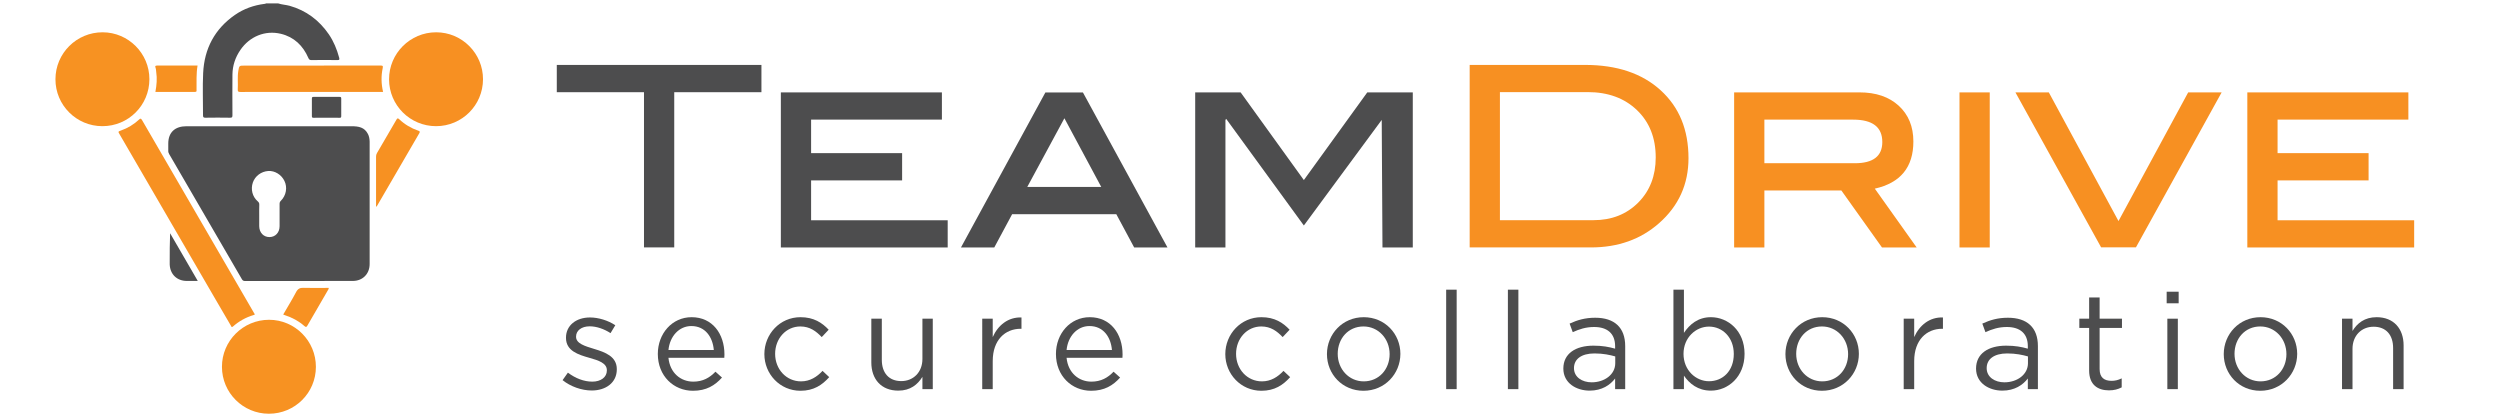 <?xml version="1.0" encoding="utf-8"?>
<!-- Generator: Adobe Illustrator 22.1.0, SVG Export Plug-In . SVG Version: 6.00 Build 0)  -->
<svg version="1.1" id="Layer_1" xmlns="http://www.w3.org/2000/svg" xmlns:xlink="http://www.w3.org/1999/xlink" x="0px" y="0px"
	 viewBox="0 0 3669.7 612.3" style="enable-background:new 0 0 3669.7 612.3;" xml:space="preserve">
<style type="text/css">
	.st0{fill-rule:evenodd;clip-rule:evenodd;fill:#4D4D4E;}
	.st1{fill-rule:evenodd;clip-rule:evenodd;fill:#F79222;}
	.st2{fill-rule:evenodd;clip-rule:evenodd;fill:#F79022;}
	.st3{fill-rule:evenodd;clip-rule:evenodd;fill:#F79122;}
	.st4{fill-rule:evenodd;clip-rule:evenodd;fill:#F79121;}
	.st5{fill:#4D4D4E;}
	.st6{fill:#F79022;}
</style>
<g>
	<path class="st0" d="M408.3,5c5.4,1.8,11.2,2,16.8,3.5c24.4,6.9,43.4,21.2,57.6,41.9c7.1,10.4,11.8,21.9,15.1,34.1
		c0.7,2.6,0.7,3.8-2.7,3.7c-12.6-0.2-25.3-0.2-37.9,0c-2.4,0-3.5-0.7-4.5-3c-7.9-18.2-21-30.9-40.5-35.6c-23.1-5.5-45.9,4-59.4,23.8
		c-7.4,10.8-11.4,22.8-11.6,35.8c-0.2,19.9-0.1,39.9,0,59.8c0,2.9-0.4,3.9-3.6,3.8c-12-0.2-24.1-0.2-36.1,0c-3,0.1-3.5-1-3.5-3.6
		c0.1-20.7-0.8-41.4,0.2-62c1.7-35.8,17-64.8,46.8-85.4c13-9,27.6-14.1,43.2-16.1c0.6-0.1,1.5,0.3,1.8-0.7C396.1,5,402.2,5,408.3,5z
		"/>
	<path class="st1" d="M150.2,185.2c-38,0-68.9-30.9-68.8-68.9c0-38.1,31.1-69,69.3-68.9c37.8,0.1,68.6,31,68.6,68.8
		C219.3,154.5,188.5,185.3,150.2,185.2z"/>
	<path class="st2" d="M640.1,185.2c-38.1,0-68.9-30.7-69-68.7c-0.1-38,30.9-69.1,69.1-69.1c38,0,68.9,31,68.8,69
		C708.9,154.5,678.1,185.2,640.1,185.2z"/>
	<path class="st1" d="M394.7,607.3c-38,0-68.9-30.8-68.9-68.8c-0.1-38.1,31-69.1,69.2-69.1c37.9,0,68.8,31.1,68.7,69.2
		C463.6,576.7,432.9,607.3,394.7,607.3z"/>
	<path class="st3" d="M373.9,461.1c0,1.2-0.9,1.1-1.5,1.3c-11.5,3.4-21.7,9.1-30.6,17c-2,1.7-2.2-0.3-2.8-1.2
		c-7.5-12.9-15.1-25.8-22.6-38.7c-46.9-80.9-93.9-161.6-140.8-242.3c-2.4-4-2.4-4.1,2.1-5.7c9.9-3.5,18.6-8.8,26.3-15.9
		c1.8-1.7,2.7-2.3,4.4,0.5c54.6,94.2,109.4,188.4,164.1,282.7C373,459.5,373.5,460.3,373.9,461.1z"/>
	<path class="st3" d="M562.3,134.9c-1.5,0-2.7,0-3.9,0c-68.5,0-136.9,0-205.4,0.1c-3.1,0-4.2-0.5-4-3.9c0.6-9-0.7-18,0.8-26.9
		c1.3-7.9,1.3-7.9,9.1-7.9c66.5,0,133,0,199.5-0.1c3.4,0,4.1,0.5,3.3,4.1C559.3,111.7,559.6,123.2,562.3,134.9z"/>
	<path class="st3" d="M552,303.7c0-4,0-7.1,0-10.2c0-21.2,0-42.3,0-63.5c0-1.9,0.3-3.5,1.3-5.2c9.6-16.3,19.1-32.7,28.6-49.1
		c1.3-2.3,2.1-2.6,4.1-0.7c8,7.6,17.4,13.2,27.9,16.8c2.1,0.7,3,1.3,1.6,3.7c-20.8,35.6-41.4,71.2-62.1,106.8
		C553.1,302.5,552.8,302.7,552,303.7z"/>
	<path class="st4" d="M290,96.2c-2.1,12-1.3,23.8-1.5,35.6c0,1.5,0.5,3.1-2.1,3.1c-19.3-0.1-38.6,0-58.3,0
		c1.9-9.9,2.7-19.6,1.2-29.4c-0.3-1.9-0.2-4-0.9-5.7c-1.4-3.5,0.3-3.6,3.1-3.6c14.7,0.1,29.4,0,44.1,0
		C280.4,96.2,285.1,96.2,290,96.2z"/>
	<path class="st3" d="M415.7,461.7c6.4-11.1,13.1-21.8,18.9-32.9c2.6-5,5.8-6.6,11.3-6.3c11,0.4,22.1,0.1,33.1,0.1
		c1.2,0,2.4,0,3.5,0c0.2,1.7-0.8,2.6-1.3,3.6c-10,17.2-20,34.4-29.9,51.6c-1.5,2.7-2.4,2.6-4.6,0.7c-8.3-7.3-17.9-12.4-28.4-15.8
		C417.5,462.4,416.8,462.1,415.7,461.7z"/>
	<path class="st0" d="M290.3,412.4c-5.8,0-10.9,0-16,0c-14.5,0-24.6-9.7-25.2-24.2c0-1.2,0-2.4,0-3.6c0-14,0-27.9,0.6-42.2
		C263.1,365.5,276.5,388.6,290.3,412.4z"/>
	<path class="st0" d="M479,172.8c-6.2,0-12.4-0.1-18.6,0.1c-2.1,0-2.6-0.5-2.6-2.6c0.1-8.5,0.1-17,0-25.5c0-2.1,0.6-2.6,2.6-2.6
		c12.6,0.1,25.3,0.1,37.9,0c2.1,0,2.6,0.5,2.6,2.6c-0.1,8.5-0.1,17,0,25.5c0,2.1-0.5,2.7-2.6,2.6C491.9,172.7,485.5,172.8,479,172.8
		z"/>
	<path class="st0" d="M540.1,196.7c-5.1-9.9-13.5-11.4-24.3-11.4c-40.3,0-216.5,0-242.2,0c-16.6,0-26.6,8.9-26.6,25.4
		c0,3.6,0.1,6.8,0,10.4c-0.1,2,0.4,3.4,1.4,5.2C284,287.4,319.5,348.4,355,409.7c1.1,2,2.3,2.8,4.8,2.8c52.7-0.1,105.3-0.1,158-0.1
		c14.5,0,24.8-10.3,24.8-24.9c0-59.8,0-119.7,0-179.5C542.5,204,541.9,200.2,540.1,196.7z M412.2,294.8c-1.3,1.3-1.8,2.6-1.8,4.4
		c0.1,10.9,0,21.9,0,32.8c0,9.3-6.1,15.9-14.7,16c-8.8,0.1-15.1-6.5-15.2-16c-0.1-5.2,0-10.4,0-15.7c0-5.2-0.1-10.4,0.1-15.7
		c0.1-2.1-0.5-3.5-2.2-5c-7.9-6.8-10.7-17.7-7.2-27.8c3.3-9.4,12.2-16.1,22.6-16.8c9.6-0.6,19.2,5.3,23.7,14.5
		C422.2,275.1,420.1,287,412.2,294.8z"/>
</g>
<g>
	<path class="st5" d="M1117.7,135.3h-128v227.9h-44.4V135.3h-128v-40h300.4V135.3z"/>
	<path class="st5" d="M1391.1,363.2h-244.9V135.6h236.4v40h-192v49.2h133.6v40h-133.6v58.5h200.5V363.2z"/>
	<path class="st5" d="M1713.7,363.2h-48.9l-26.2-48.8h-152.9l-26.2,48.8h-48.9l123.9-227.5h55.1L1713.7,363.2z M1616.5,274.4
		l-54.1-100.8l-54.5,100.8H1616.5z"/>
	<path class="st5" d="M2073.7,363.2h-44.4l-1.1-187.2l-114.3,155l-114-156.5l-1.1,1.5v187.2h-44.4V135.6h66.7l92.8,128.7l93.1-128.7
		h66.8V363.2z"/>
	<path class="st6" d="M2326.8,95.3c46.6,0,83.6,12.4,110.8,37.2c27.3,24.8,40.9,58,40.9,99.7c0,38.2-14.4,70.1-43.3,95.5
		c-26.9,23.7-60.2,35.5-99.9,35.5h-178V95.3H2326.8z M2339,323.2c26.6,0,48.5-8.6,65.7-25.8c17.1-17.2,25.7-39.3,25.7-66.3
		c0-28.7-9.2-51.9-27.6-69.5c-18.4-17.6-42.5-26.4-72.3-26.4h-128.8v188H2339z"/>
	<path class="st6" d="M2813.4,363.2h-50.9l-59.6-83.6h-113v83.6h-44.4V135.6h183.9c24.2,0,43.4,6.5,57.7,19.6
		c14.3,13.1,21.5,30.6,21.5,52.5c0,37.7-18.9,60.8-56.6,69.2L2813.4,363.2z M2722.7,239.6c26.9,0,40.3-10.4,40.3-31.1
		c0-22-14.3-32.9-42.9-32.9h-130.2v64H2722.7z"/>
	<path class="st6" d="M2920.7,363.2h-44.4V135.6h44.4V363.2z"/>
	<path class="st6" d="M3261.1,135.6l-125.8,227.5h-51.1l-125.8-227.5h49l102.3,188.9L3212,135.6H3261.1z"/>
	<path class="st6" d="M3543.7,363.2h-244.9V135.6h236.4v40h-192v49.2h133.6v40h-133.6v58.5h200.5V363.2z"/>
</g>
<g>
	<path class="st5" d="M868.6,573.2c-14.8,0-31.2-5.8-42.8-15.2l7.8-11c11.2,8.4,23.6,13.2,35.8,13.2c12.4,0,21.4-6.4,21.4-16.4v-0.4
		c0-10.4-12.2-14.4-25.8-18.2c-16.2-4.6-34.2-10.2-34.2-29.2v-0.4c0-17.8,14.8-29.6,35.2-29.6c12.6,0,26.6,4.4,37.2,11.4l-7,11.6
		c-9.6-6.2-20.6-10-30.6-10c-12.2,0-20,6.4-20,15v0.4c0,9.8,12.8,13.6,26.6,17.8c16,4.8,33.2,11,33.2,29.6v0.4
		C905.4,561.8,889.2,573.2,868.6,573.2z"/>
	<path class="st5" d="M1017.6,560.2c14.2,0,24.2-5.8,32.6-14.6l9.6,8.6c-10.4,11.6-23,19.4-42.6,19.4c-28.4,0-51.6-21.8-51.6-54
		c0-30,21-54,49.6-54c30.6,0,48.2,24.4,48.2,54.8c0,1.4,0,3-0.2,4.8h-82C983.4,547.6,999.4,560.2,1017.6,560.2z M1047.8,513.8
		c-1.6-18.8-12.4-35.2-33-35.2c-18,0-31.6,15-33.6,35.2H1047.8z"/>
	<path class="st5" d="M1175,573.6c-30.2,0-53-24.6-53-53.8c0-29.4,22.8-54.2,53-54.2c19.6,0,31.8,8.2,41.4,18.4l-10.2,10.8
		c-8.2-8.6-17.4-15.6-31.4-15.6c-21,0-37,17.8-37,40.2c0,22.6,16.4,40.4,38,40.4c13.2,0,23.4-6.6,31.6-15.4l9.8,9.2
		C1206.8,565.2,1194.4,573.6,1175,573.6z"/>
	<path class="st5" d="M1354,467.8h15.2v103.4H1354v-18c-7,11.2-17.6,20.2-35.4,20.2c-25,0-39.6-16.8-39.6-41.4v-64.2h15.4v60.4
		c0,19.2,10.4,31.2,28.6,31.2c17.6,0,31-13,31-32.4V467.8z"/>
	<path class="st5" d="M1457.2,571.2h-15.4V467.8h15.4v27c7.6-17.2,22.6-29.6,42.2-28.8v16.6h-1.2c-22.6,0-41,16.2-41,47.4V571.2z"/>
	<path class="st5" d="M1602,560.2c14.2,0,24.2-5.8,32.6-14.6l9.6,8.6c-10.4,11.6-23,19.4-42.6,19.4c-28.4,0-51.6-21.8-51.6-54
		c0-30,21-54,49.6-54c30.6,0,48.2,24.4,48.2,54.8c0,1.4,0,3-0.2,4.8h-82C1567.8,547.6,1583.8,560.2,1602,560.2z M1632.2,513.8
		c-1.6-18.8-12.4-35.2-33-35.2c-18,0-31.6,15-33.6,35.2H1632.2z"/>
	<path class="st5" d="M1851.6,573.6c-30.2,0-53-24.6-53-53.8c0-29.4,22.8-54.2,53-54.2c19.6,0,31.8,8.2,41.4,18.4l-10.2,10.8
		c-8.2-8.6-17.4-15.6-31.4-15.6c-21,0-37,17.8-37,40.2c0,22.6,16.4,40.4,38,40.4c13.2,0,23.4-6.6,31.6-15.4l9.8,9.2
		C1883.4,565.2,1871,573.6,1851.6,573.6z"/>
	<path class="st5" d="M2001.4,573.6c-31,0-53.6-24.4-53.6-53.8c0-29.4,22.8-54.2,54-54.2c31,0,53.8,24.4,53.8,53.8
		C2055.6,548.8,2032.6,573.6,2001.4,573.6z M2001.4,479.2c-22.4,0-37.8,17.8-37.8,40.2c0,22.4,16.4,40.4,38.2,40.4
		c22.4,0,38-17.8,38-40C2039.8,497.2,2023.2,479.2,2001.4,479.2z"/>
	<path class="st5" d="M2122.8,571.2v-146h15.4v146H2122.8z"/>
	<path class="st5" d="M2213.4,571.2v-146h15.4v146H2213.4z"/>
	<path class="st5" d="M2308.6,487.6L2304,475c11.4-5.2,22.6-8.6,37.6-8.6c28.2,0,44,14.4,44,41.6v63.2h-14.8v-15.6
		c-7.2,9.4-19.2,17.8-37.4,17.8c-19.2,0-38.6-10.8-38.6-32.4c0-22,18-33.6,44.2-33.6c13.2,0,22.6,1.8,31.8,4.4v-3.6
		c0-18.6-11.4-28.2-30.8-28.2C2327.8,480,2318.2,483.2,2308.6,487.6z M2310.4,540.4c0,13.2,12,20.8,26,20.8c19,0,34.6-11.6,34.6-28
		v-10c-7.6-2.2-17.8-4.4-30.4-4.4C2321.2,518.8,2310.4,527.2,2310.4,540.4z"/>
	<path class="st5" d="M2511.4,573.4c-19.2,0-31.6-10.4-39.6-22v19.8h-15.4v-146h15.4v63.4c8.4-12.4,20.6-23,39.6-23
		c24.8,0,49.4,19.6,49.4,53.8C2560.8,553.4,2536.4,573.4,2511.4,573.4z M2508.6,479.4c-19.2,0-37.4,16-37.4,40
		c0,24.2,18.2,40.2,37.4,40.2c20,0,36.4-14.8,36.4-40C2545,495,2528.2,479.4,2508.6,479.4z"/>
	<path class="st5" d="M2674.4,573.6c-31,0-53.6-24.4-53.6-53.8c0-29.4,22.8-54.2,54-54.2c31,0,53.8,24.4,53.8,53.8
		C2728.6,548.8,2705.6,573.6,2674.4,573.6z M2674.4,479.2c-22.4,0-37.8,17.8-37.8,40.2c0,22.4,16.4,40.4,38.2,40.4
		c22.4,0,38-17.8,38-40C2712.8,497.2,2696.2,479.2,2674.4,479.2z"/>
	<path class="st5" d="M2809.8,571.2h-15.4V467.8h15.4v27c7.6-17.2,22.6-29.6,42.2-28.8v16.6h-1.2c-22.6,0-41,16.2-41,47.4V571.2z"/>
	<path class="st5" d="M2914.4,487.6l-4.6-12.6c11.4-5.2,22.6-8.6,37.6-8.6c28.2,0,44,14.4,44,41.6v63.2h-14.8v-15.6
		c-7.2,9.4-19.2,17.8-37.4,17.8c-19.2,0-38.6-10.8-38.6-32.4c0-22,18-33.6,44.2-33.6c13.2,0,22.6,1.8,31.8,4.4v-3.6
		c0-18.6-11.4-28.2-30.8-28.2C2933.6,480,2924,483.2,2914.4,487.6z M2916.2,540.4c0,13.2,12,20.8,26,20.8c19,0,34.6-11.6,34.6-28
		v-10c-7.6-2.2-17.8-4.4-30.4-4.4C2927,518.8,2916.2,527.2,2916.2,540.4z"/>
	<path class="st5" d="M3082,541.8c0,12.6,7,17.2,17.4,17.2c5.2,0,9.6-1,15-3.6v13.2c-5.4,2.8-11.2,4.4-18.6,4.4
		c-16.6,0-29.2-8.2-29.2-29.2v-62.4h-14.4v-13.6h14.4v-31.2h15.4v31.2h32.8v13.6H3082V541.8z"/>
	<path class="st5" d="M3180.4,445.2v-17h17.6v17H3180.4z M3181.4,571.2V467.8h15.4v103.4H3181.4z"/>
	<path class="st5" d="M3317.8,573.6c-31,0-53.6-24.4-53.6-53.8c0-29.4,22.8-54.2,54-54.2c31,0,53.8,24.4,53.8,53.8
		C3372,548.8,3349,573.6,3317.8,573.6z M3317.8,479.2c-22.4,0-37.8,17.8-37.8,40.2c0,22.4,16.4,40.4,38.2,40.4c22.4,0,38-17.8,38-40
		C3356.2,497.2,3339.6,479.2,3317.8,479.2z"/>
	<path class="st5" d="M3453.2,571.2h-15.4V467.8h15.4v18c6.8-11.2,17.6-20.2,35.4-20.2c25,0,39.6,16.8,39.6,41.4v64.2h-15.4v-60.4
		c0-19.2-10.4-31.2-28.6-31.2c-17.8,0-31,13-31,32.4V571.2z"/>
</g>
</svg>
